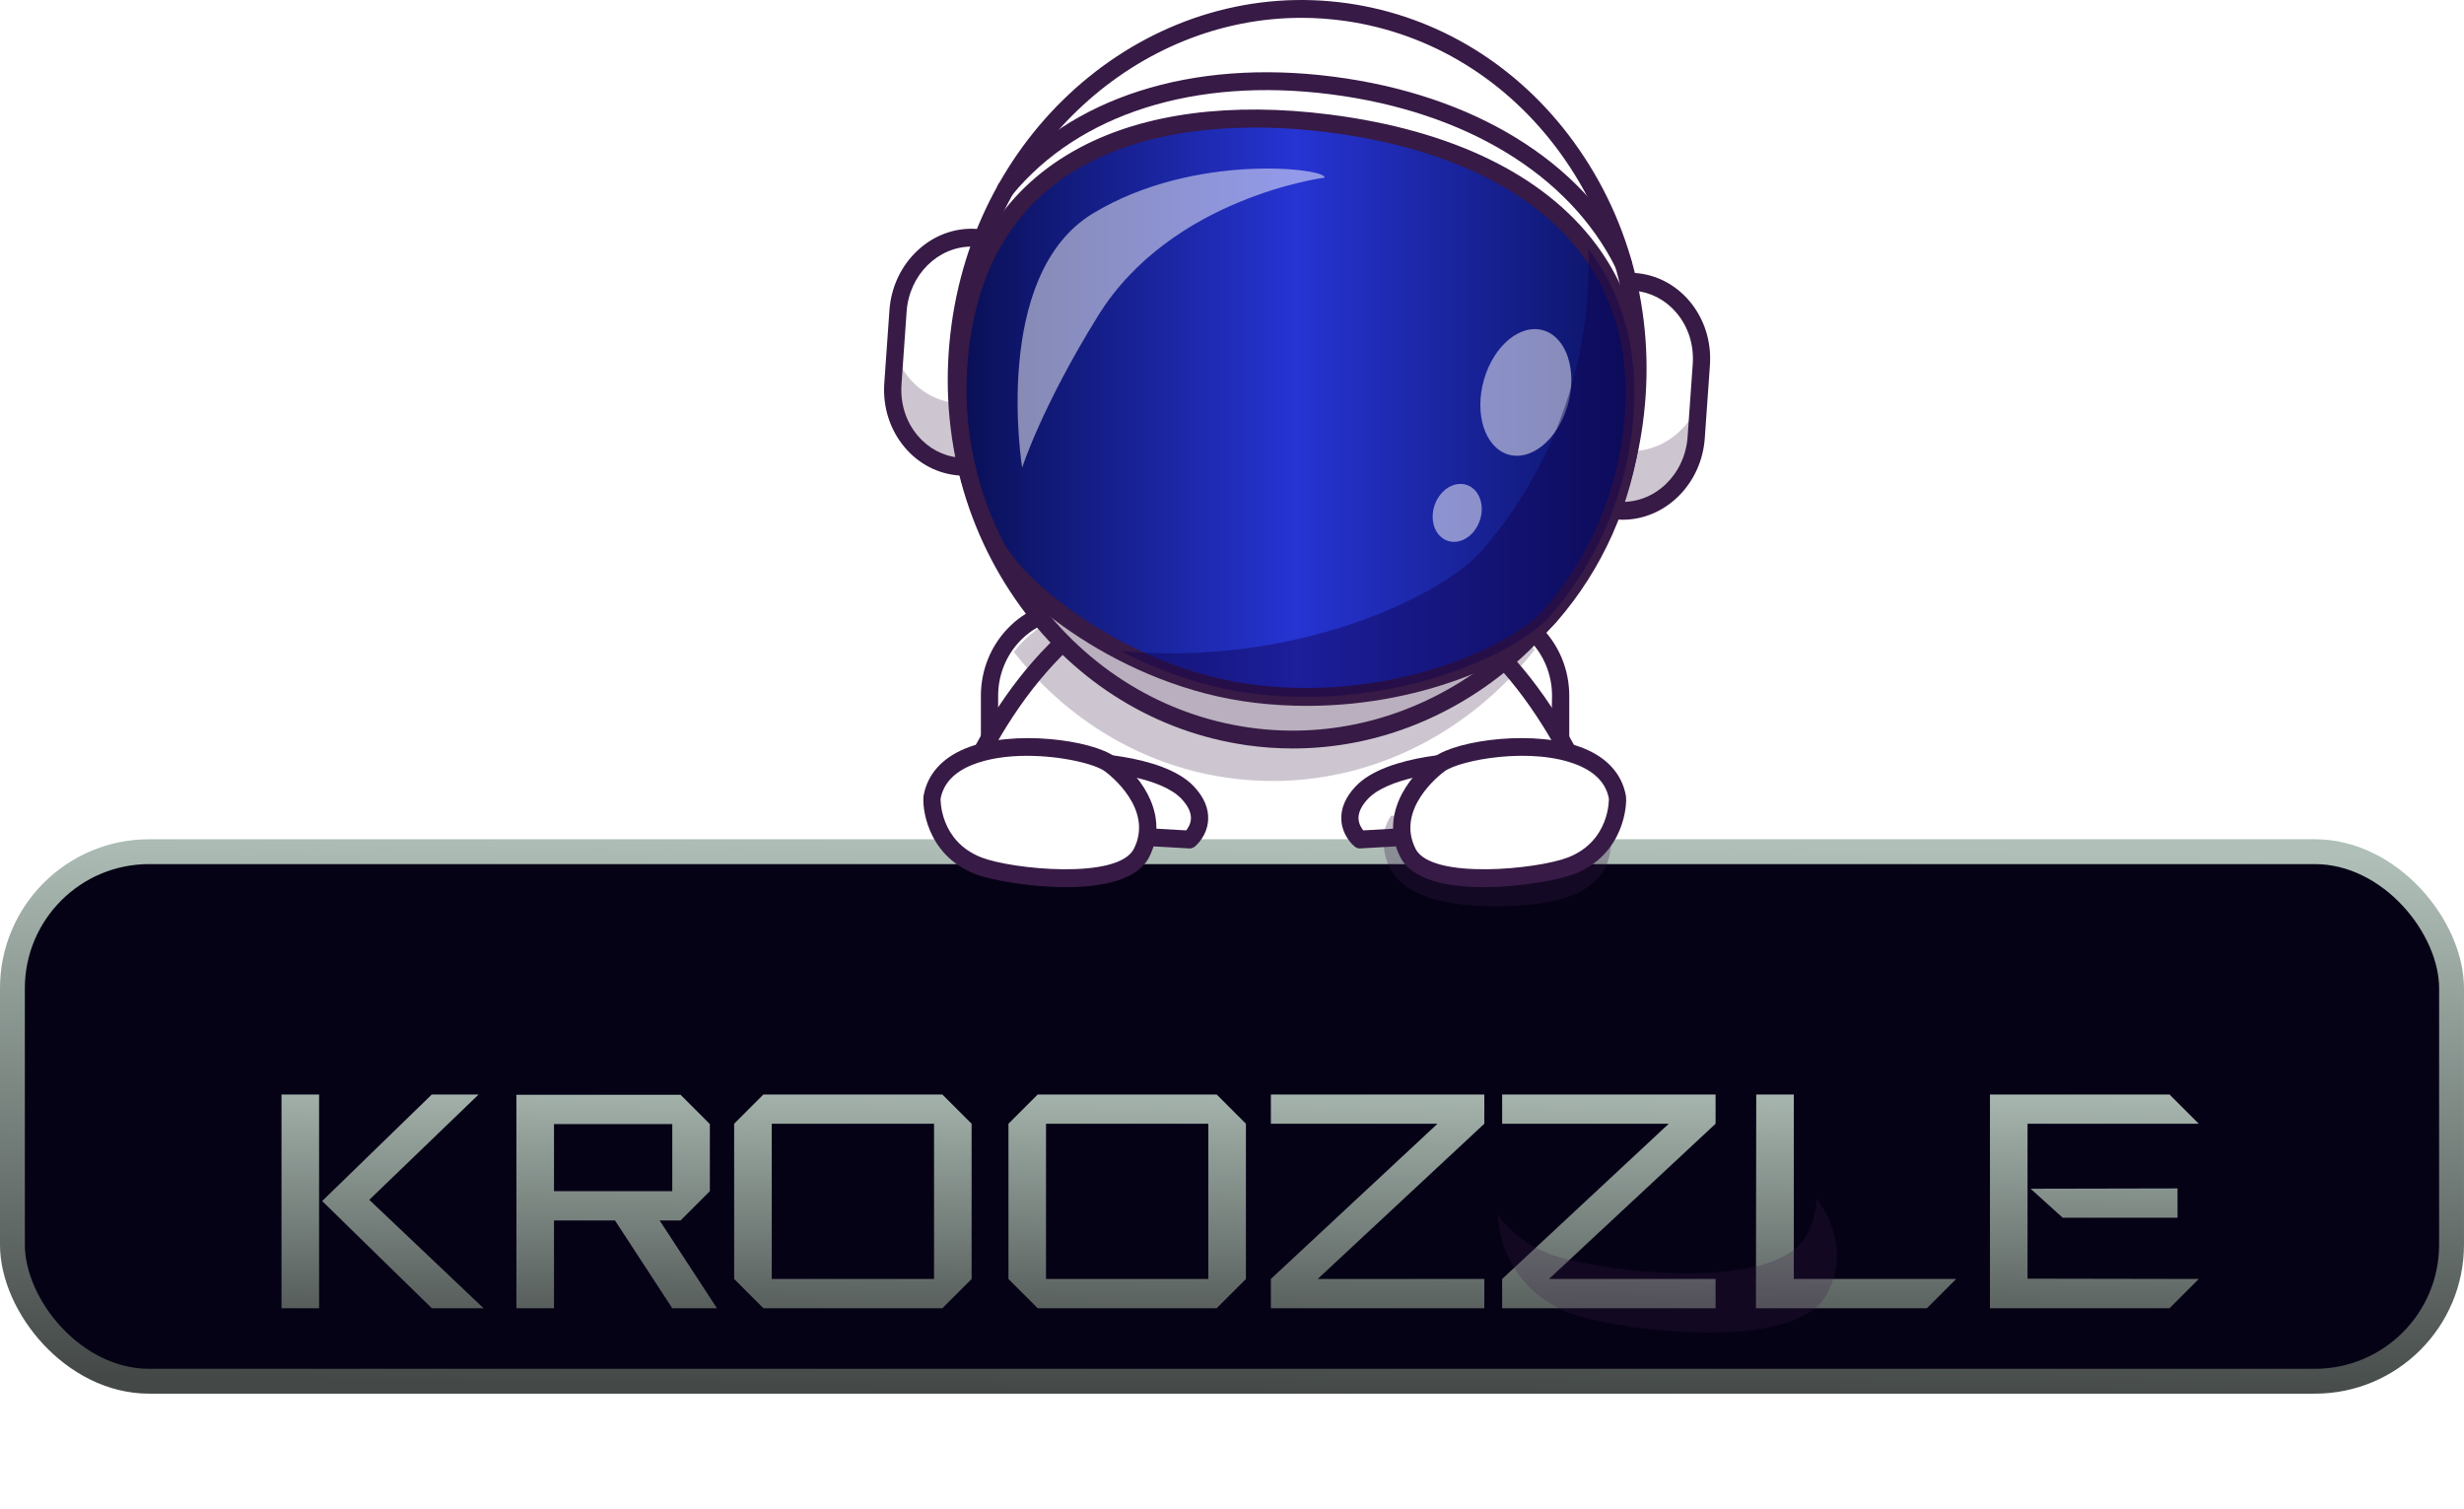<svg width="80" height="49" viewBox="0 0 80 49" fill="none" xmlns="http://www.w3.org/2000/svg">
<path d="M50.67 23.489L50.438 30.994H41.401H32.127V23.489C32.127 22.61 32.423 21.804 32.915 21.167C33.573 20.317 34.585 19.773 35.72 19.773H47.078C48.18 19.773 49.165 20.286 49.825 21.095C50.352 21.742 50.67 22.577 50.67 23.49L50.67 23.489Z" fill="white"/>
<path d="M50.95 31.8H31.847V22.591C31.847 20.877 33.195 19.483 34.851 19.483H47.946C49.602 19.483 50.95 20.877 50.95 22.591V31.8ZM32.407 30.959H41.3H50.235L50.391 22.591C50.391 21.197 49.294 20.062 47.946 20.062H34.851C33.503 20.062 32.407 21.197 32.407 22.591L32.407 30.959Z" fill="#371A45"/>
<path d="M52.522 28.736C52.522 28.736 50.423 18.133 41.392 18.133C32.361 18.133 30.263 28.736 30.263 28.736H52.522H52.522Z" fill="white"/>
<path d="M52.522 29.026C52.391 29.026 52.275 28.932 52.248 28.795C52.242 28.769 51.71 26.153 50.099 23.578C47.96 20.157 45.031 18.423 41.392 18.423C37.754 18.423 34.824 20.157 32.685 23.578C31.075 26.153 30.542 28.769 30.537 28.795C30.506 28.952 30.358 29.052 30.207 29.02C30.055 28.988 29.958 28.835 29.989 28.679C30.011 28.568 30.543 25.944 32.206 23.278C34.423 19.723 37.6 17.844 41.392 17.844C45.184 17.844 48.361 19.723 50.578 23.278C52.241 25.944 52.774 28.568 52.796 28.679C52.827 28.835 52.729 28.988 52.578 29.02C52.559 29.024 52.54 29.026 52.521 29.026H52.522Z" fill="#371A45"/>
<rect x="0.403" y="27.651" width="79.193" height="17.193" rx="4.437" fill="#060216"/>
<rect x="0.403" y="27.651" width="79.193" height="17.193" rx="4.437" stroke="url(#paint0_linear_483_5050)" stroke-width="0.807"/>
<g filter="url(#filter0_ddi_483_5050)">
<path d="M14.02 32.307H15.54L11.99 35.727L15.7 39.247H14.02L10.46 35.767L14.02 32.307ZM9.14 39.247V32.307H10.36V39.247H9.14ZM23.047 35.447L22.097 36.397H21.417L23.277 39.247H21.827L19.967 36.397H17.987V39.247H16.767V32.317H22.097L23.047 33.267V35.447ZM21.827 35.447V33.267H17.987V35.447H21.827ZM30.596 32.307L31.546 33.257V38.297L30.596 39.247H24.786L23.836 38.297V33.257L24.786 32.307H30.596ZM30.326 38.297V33.257H25.056V38.297H30.326ZM39.502 32.307L40.452 33.257V38.297L39.502 39.247H33.692L32.742 38.297V33.257L33.692 32.307H39.502ZM39.232 38.297V33.257H33.962V38.297H39.232ZM48.192 32.307V33.257L42.782 38.297H48.192V39.247H41.262V38.297L46.672 33.257H41.262V32.307H48.192ZM55.701 32.307V33.257L50.291 38.297H55.701V39.247H48.771V38.297L54.181 33.257H48.771V32.307H55.701ZM57.011 39.247L57.021 32.307H58.241V38.297H63.511L62.561 39.247H57.011ZM64.609 39.247V32.307H70.439L71.389 33.257H65.829V38.287L71.389 38.297L70.439 39.247H64.609ZM66.969 36.307L65.929 35.367L70.699 35.357V36.307H66.969Z" fill="url(#paint1_linear_483_5050)"/>
</g>
<g opacity="0.25">
<path d="M49.825 21.095C47.64 23.877 44.305 25.561 40.675 25.336C37.535 25.141 34.786 23.555 32.916 21.167C33.573 20.317 34.585 19.773 35.72 19.773H47.078C48.181 19.773 49.166 20.286 49.825 21.095Z" fill="#371A45"/>
</g>
<path d="M52.535 16.579C52.411 16.571 52.318 16.456 52.328 16.323L52.816 9.377C52.826 9.244 52.934 9.142 53.058 9.151C54.36 9.238 55.336 10.441 55.238 11.839L55.071 14.207C54.973 15.605 53.837 16.667 52.535 16.579L52.535 16.579Z" fill="white"/>
<path d="M52.684 16.637C52.634 16.637 52.583 16.635 52.532 16.631C52.46 16.627 52.394 16.593 52.346 16.536C52.296 16.476 52.272 16.399 52.277 16.32L52.766 9.373C52.778 9.212 52.91 9.089 53.061 9.099C53.688 9.141 54.264 9.438 54.682 9.934C55.123 10.457 55.338 11.135 55.288 11.842L55.121 14.211C55.025 15.58 53.947 16.636 52.684 16.637ZM53.044 9.203C52.952 9.203 52.874 9.28 52.867 9.381L52.378 16.327C52.374 16.379 52.39 16.429 52.422 16.467C52.452 16.503 52.494 16.524 52.538 16.527C53.811 16.612 54.925 15.57 55.021 14.204L55.187 11.835C55.235 11.155 55.029 10.505 54.606 10.003C54.206 9.527 53.655 9.243 53.055 9.203C53.051 9.203 53.048 9.202 53.044 9.202L53.044 9.203Z" fill="#371A45"/>
<g opacity="0.25">
<path d="M55.149 13.097L55.071 14.208C54.973 15.604 53.837 16.667 52.535 16.58C52.411 16.572 52.318 16.456 52.327 16.323L52.457 14.477C52.486 14.563 52.56 14.627 52.651 14.633L52.805 14.643C53.834 14.712 54.759 14.063 55.149 13.097H55.149Z" fill="#371A45"/>
</g>
<path d="M52.684 16.874C52.629 16.874 52.573 16.872 52.517 16.868C52.384 16.859 52.262 16.797 52.173 16.692C52.083 16.584 52.038 16.446 52.048 16.302L52.537 9.356C52.558 9.065 52.799 8.843 53.076 8.862C53.765 8.908 54.397 9.234 54.855 9.778C55.336 10.349 55.571 11.089 55.517 11.86L55.35 14.228C55.245 15.722 54.066 16.874 52.684 16.874V16.874ZM52.61 16.293C53.734 16.337 54.706 15.403 54.792 14.186L54.959 11.818C55.002 11.202 54.816 10.613 54.434 10.159C54.085 9.745 53.611 9.493 53.093 9.444L52.61 16.293ZM52.553 16.29C52.553 16.29 52.554 16.29 52.554 16.29C52.554 16.29 52.554 16.29 52.553 16.29Z" fill="#371A45"/>
<path d="M31.692 7.721C31.816 7.729 31.909 7.843 31.9 7.977L31.411 14.923C31.402 15.056 31.293 15.157 31.169 15.149C29.867 15.062 28.891 13.858 28.99 12.461L29.156 10.092C29.255 8.695 30.39 7.633 31.692 7.72L31.692 7.721Z" fill="white"/>
<path d="M31.183 15.202C31.178 15.202 31.172 15.202 31.166 15.201C30.539 15.159 29.964 14.863 29.546 14.366C29.105 13.843 28.89 13.165 28.94 12.458L29.106 10.089C29.206 8.666 30.367 7.58 31.695 7.669C31.767 7.674 31.833 7.708 31.881 7.765C31.931 7.824 31.956 7.901 31.95 7.981L31.461 14.927C31.45 15.082 31.328 15.202 31.184 15.202L31.183 15.202ZM31.543 7.768C30.332 7.768 29.299 8.782 29.206 10.097L29.04 12.465C28.992 13.145 29.199 13.796 29.621 14.298C30.021 14.773 30.573 15.057 31.172 15.098C31.267 15.104 31.353 15.024 31.361 14.92L31.85 7.973C31.853 7.921 31.838 7.871 31.805 7.833C31.775 7.797 31.734 7.776 31.689 7.773C31.64 7.769 31.592 7.768 31.544 7.768H31.543Z" fill="#371A45"/>
<g opacity="0.25">
<path d="M31.547 12.996L31.411 14.923C31.402 15.056 31.293 15.157 31.169 15.149C30.486 15.103 29.892 14.749 29.496 14.222C29.139 13.745 28.943 13.125 28.99 12.461L29.06 11.463C29.368 12.364 30.149 13.029 31.103 13.093L31.34 13.109C31.426 13.114 31.503 13.068 31.547 12.996Z" fill="#371A45"/>
</g>
<path d="M31.183 15.439C31.173 15.439 31.162 15.439 31.151 15.438C30.463 15.392 29.831 15.067 29.372 14.522C28.892 13.951 28.657 13.212 28.711 12.441L28.878 10.072C28.987 8.519 30.258 7.334 31.71 7.432C31.844 7.441 31.966 7.504 32.054 7.608C32.145 7.716 32.189 7.854 32.179 7.998L31.69 14.944C31.67 15.224 31.446 15.439 31.183 15.439V15.439ZM31.544 8.006C30.451 8.006 29.519 8.924 29.436 10.114L29.269 12.483C29.226 13.099 29.412 13.688 29.794 14.142C30.143 14.555 30.617 14.808 31.135 14.856L31.617 8.007C31.593 8.006 31.568 8.006 31.544 8.006H31.544ZM31.674 8.01C31.674 8.01 31.674 8.01 31.674 8.01C31.674 8.01 31.674 8.01 31.674 8.01Z" fill="#371A45"/>
<path d="M53.059 13.726C52.168 20.218 46.546 24.775 40.502 23.904C34.458 23.034 30.28 17.066 31.172 10.574C32.062 4.082 37.685 -0.475 43.729 0.395C49.773 1.266 53.95 7.234 53.059 13.726Z" fill="white"/>
<path d="M41.978 24.063C41.488 24.063 40.993 24.028 40.495 23.956C37.636 23.545 35.089 21.982 33.322 19.556C31.459 16.997 30.677 13.804 31.122 10.567C32.015 4.057 37.673 -0.53 43.736 0.344C46.595 0.756 49.142 2.318 50.908 4.744C52.772 7.304 53.553 10.496 53.109 13.734C52.289 19.709 47.454 24.063 41.978 24.063L41.978 24.063ZM42.252 0.342C36.825 0.342 32.034 4.658 31.221 10.582C30.78 13.791 31.555 16.957 33.403 19.494C35.153 21.897 37.676 23.445 40.509 23.853C46.516 24.718 52.123 20.172 53.009 13.719C53.45 10.509 52.675 7.344 50.828 4.807C49.078 2.403 46.554 0.855 43.722 0.447C43.228 0.376 42.737 0.341 42.252 0.341V0.342Z" fill="#371A45"/>
<g opacity="0.35">
<path d="M53.177 12.084C53.174 12.626 53.135 13.174 53.059 13.726C52.167 20.218 46.545 24.775 40.502 23.905C34.458 23.034 30.28 17.066 31.171 10.574C31.196 10.387 31.226 10.201 31.26 10.018C31.212 15.846 35.179 20.91 40.709 21.707C46.579 22.552 52.05 18.278 53.177 12.084V12.084Z" fill="#371A45"/>
</g>
<path d="M41.978 24.3C41.478 24.3 40.972 24.265 40.463 24.192C37.544 23.771 34.943 22.176 33.139 19.699C31.239 17.089 30.442 13.834 30.895 10.533C31.806 3.894 37.58 -0.782 43.767 0.109C46.687 0.529 49.288 2.125 51.091 4.601C52.992 7.211 53.789 10.467 53.336 13.767C52.5 19.86 47.567 24.3 41.978 24.3ZM42.252 0.579C36.938 0.579 32.245 4.81 31.448 10.615C31.017 13.762 31.776 16.864 33.586 19.351C35.299 21.703 37.769 23.219 40.54 23.618C46.422 24.465 51.914 20.009 52.782 13.685C53.214 10.538 52.455 7.436 50.644 4.95C48.931 2.597 46.461 1.081 43.69 0.682C43.207 0.613 42.727 0.579 42.252 0.579L42.252 0.579Z" fill="#371A45"/>
<path d="M52.982 14.023C52.699 16.328 51.739 18.378 50.33 19.997C49.274 21.21 45.316 23.065 40.777 22.53C36.568 22.035 33.039 19.14 32.309 17.699C31.335 15.777 30.901 13.549 31.185 11.244C31.935 5.145 37.125 3.239 43.144 4.007C49.164 4.774 53.732 7.925 52.982 14.023V14.023Z" fill="url(#paint2_linear_483_5050)"/>
<path d="M42.434 22.917C41.886 22.917 41.322 22.886 40.745 22.818C36.384 22.304 32.827 19.345 32.061 17.833C31.025 15.788 30.626 13.496 30.907 11.207C31.274 8.224 32.671 6.066 35.06 4.793C37.148 3.679 39.956 3.308 43.178 3.719C47.139 4.224 50.121 5.674 51.804 7.914C53.065 9.592 53.555 11.66 53.26 14.059C52.978 16.349 52.037 18.468 50.538 20.19C49.622 21.243 46.459 22.917 42.434 22.917H42.434ZM40.751 4.141C37.16 4.141 32.202 5.263 31.462 11.28C31.196 13.451 31.574 15.624 32.557 17.564C33.254 18.94 36.702 21.759 40.809 22.242C45.36 22.778 49.179 20.886 50.122 19.803C51.545 18.169 52.438 16.158 52.705 13.986C52.98 11.745 52.529 9.822 51.362 8.269C49.773 6.154 46.919 4.779 43.11 4.294C42.469 4.212 41.653 4.141 40.751 4.141Z" fill="#371A45"/>
<g opacity="0.5">
<path d="M50.899 13.161C51.219 12.049 50.871 10.96 50.121 10.729C49.371 10.497 48.503 11.21 48.182 12.322C47.861 13.433 48.21 14.522 48.96 14.754C49.71 14.985 50.578 14.272 50.899 13.161Z" fill="white"/>
</g>
<g opacity="0.5">
<path d="M46.617 16.302C46.402 16.785 46.538 17.332 46.922 17.525C47.305 17.718 47.791 17.483 48.006 17.001C48.222 16.519 48.086 15.971 47.702 15.778C47.318 15.586 46.833 15.82 46.617 16.302Z" fill="white"/>
</g>
<g opacity="0.7">
<path d="M51.562 8.064C52.727 9.599 53.283 11.574 52.983 14.023C52.699 16.328 51.739 18.379 50.331 19.997C49.274 21.21 45.316 23.065 40.777 22.531C39.174 22.343 37.67 21.806 36.382 21.133C41.976 21.662 46.8 19.381 48.11 17.877C49.898 15.823 51.116 13.22 51.475 10.295C51.572 9.514 51.598 8.77 51.562 8.063V8.064Z" fill="#0F004D" fill-opacity="0.6"/>
</g>
<path d="M52.703 8.845C52.626 8.845 52.549 8.812 52.493 8.748L52.466 8.718L52.453 8.687C50.947 5.669 47.575 3.619 43.2 3.061C38.8 2.5 35.031 3.693 32.86 6.334L32.838 6.359C32.725 6.468 32.548 6.463 32.442 6.347C32.34 6.236 32.341 6.063 32.44 5.952C34.736 3.164 38.682 1.901 43.268 2.486C47.822 3.067 51.347 5.224 52.943 8.406C53.011 8.523 52.991 8.678 52.889 8.772C52.835 8.821 52.769 8.845 52.703 8.845L52.703 8.845Z" fill="#371A45"/>
<g opacity="0.5">
<path d="M33.187 15.184C33.187 15.184 32.167 8.944 35.482 6.931C38.796 4.919 43.139 5.482 43 5.768C43 5.768 38.037 6.405 35.654 10.248C33.816 13.211 33.187 15.184 33.187 15.184Z" fill="white"/>
</g>
<path d="M38.622 27.256C38.622 27.256 39.39 26.62 38.566 25.738C37.612 24.718 34.831 24.718 34.831 24.718V27.039L38.622 27.256Z" fill="white"/>
<path d="M38.622 27.546C38.617 27.546 38.611 27.546 38.606 27.545L34.815 27.328C34.667 27.32 34.551 27.193 34.551 27.039V24.718C34.551 24.558 34.676 24.429 34.831 24.429C34.949 24.429 37.742 24.441 38.767 25.537C39.094 25.887 39.248 26.253 39.225 26.627C39.193 27.14 38.837 27.449 38.797 27.482C38.747 27.523 38.685 27.546 38.622 27.546L38.622 27.546ZM35.111 26.765L38.512 26.96C38.574 26.883 38.658 26.751 38.666 26.584C38.677 26.382 38.575 26.166 38.364 25.94C37.727 25.258 36 25.051 35.111 25.014V26.765Z" fill="#371A45"/>
<path d="M44.153 27.256C44.153 27.256 43.385 26.62 44.209 25.738C45.163 24.718 47.944 24.718 47.944 24.718V27.039L44.153 27.256Z" fill="white"/>
<path d="M44.153 27.546C44.09 27.546 44.028 27.523 43.979 27.482C43.938 27.449 43.582 27.14 43.55 26.627C43.527 26.253 43.681 25.887 44.008 25.537C45.033 24.441 47.826 24.429 47.944 24.429C48.099 24.429 48.224 24.558 48.224 24.718V27.039C48.224 27.193 48.108 27.32 47.96 27.328L44.169 27.545C44.164 27.546 44.159 27.546 44.154 27.546L44.153 27.546ZM47.664 25.014C46.775 25.051 45.048 25.258 44.41 25.94C44.2 26.165 44.098 26.382 44.108 26.584C44.117 26.75 44.201 26.883 44.263 26.96L47.664 26.765V25.014Z" fill="#371A45"/>
<g opacity="0.3">
<path d="M52.313 27.256C52.313 28.453 51.541 29.423 48.617 29.423C45.692 29.423 44.92 28.453 44.92 27.256C44.92 26.985 45.004 26.727 45.159 26.488C47.838 26.369 49.886 26.131 51.439 25.857C51.984 26.233 52.313 26.723 52.313 27.256L52.313 27.256Z" fill="#371A45"/>
</g>
<path d="M46.732 24.81C46.35 25.095 45.002 26.282 45.711 27.69C46.357 28.973 50.088 28.467 51.005 28.11C52.513 27.524 52.539 26.028 52.512 25.88C52.096 23.628 47.586 24.174 46.732 24.81Z" fill="white"/>
<path d="M48.17 28.803C46.992 28.803 45.841 28.573 45.463 27.824C44.807 26.521 45.649 25.26 46.569 24.575C47.311 24.022 49.894 23.666 51.438 24.303C52.194 24.614 52.66 25.141 52.787 25.825C52.837 26.101 52.744 27.744 51.104 28.381C50.666 28.551 49.403 28.803 48.17 28.803ZM46.896 25.045C46.732 25.167 45.313 26.274 45.959 27.556C46.471 28.571 49.923 28.222 50.907 27.839C52.275 27.307 52.237 25.939 52.236 25.926C52.147 25.446 51.809 25.079 51.231 24.841C49.749 24.229 47.395 24.673 46.896 25.045H46.896Z" fill="#371A45"/>
<path d="M36.043 24.81C36.425 25.095 37.773 26.282 37.064 27.69C36.418 28.973 32.687 28.467 31.769 28.11C30.262 27.524 30.236 26.028 30.263 25.88C30.679 23.628 35.189 24.174 36.043 24.81Z" fill="white"/>
<path d="M34.605 28.803C33.371 28.803 32.108 28.552 31.671 28.381C30.031 27.744 29.937 26.101 29.988 25.825C30.115 25.141 30.581 24.615 31.337 24.303C32.88 23.667 35.463 24.023 36.206 24.575C37.126 25.26 37.967 26.522 37.312 27.824C36.934 28.573 35.783 28.803 34.605 28.803ZM33.347 24.539C32.718 24.539 32.075 24.622 31.544 24.841C30.966 25.079 30.628 25.447 30.538 25.934C30.538 25.94 30.5 27.308 31.867 27.839C32.852 28.222 36.304 28.572 36.815 27.556C37.461 26.274 36.043 25.167 35.879 25.045C35.559 24.807 34.475 24.539 33.347 24.539H33.347Z" fill="#371A45"/>
<g opacity="0.25">
<path d="M48.639 39.448C48.653 40.057 48.954 41.872 51.009 42.644C52.45 43.185 58.306 43.953 59.32 42.006C59.946 40.807 59.552 39.712 58.98 38.907C58.971 39.284 58.876 39.681 58.663 40.089C57.648 42.034 51.793 41.267 50.352 40.726C49.532 40.418 48.992 39.944 48.639 39.447V39.448Z" fill="#371A45"/>
</g>
<defs>
<filter id="filter0_ddi_483_5050" x="1.476" y="25.853" width="77.578" height="22.269" filterUnits="userSpaceOnUse" color-interpolation-filters="sRGB">
<feFlood flood-opacity="0" result="BackgroundImageFix"/>
<feColorMatrix in="SourceAlpha" type="matrix" values="0 0 0 0 0 0 0 0 0 0 0 0 0 0 0 0 0 0 127 0" result="hardAlpha"/>
<feOffset dy="2.017"/>
<feGaussianBlur stdDeviation="0.807"/>
<feComposite in2="hardAlpha" operator="out"/>
<feColorMatrix type="matrix" values="0 0 0 0 0 0 0 0 0 0 0 0 0 0 0 0 0 0 0.9 0"/>
<feBlend mode="normal" in2="BackgroundImageFix" result="effect1_dropShadow_483_5050"/>
<feColorMatrix in="SourceAlpha" type="matrix" values="0 0 0 0 0 0 0 0 0 0 0 0 0 0 0 0 0 0 127 0" result="hardAlpha"/>
<feOffset dy="1.21"/>
<feGaussianBlur stdDeviation="3.832"/>
<feComposite in2="hardAlpha" operator="out"/>
<feColorMatrix type="matrix" values="0 0 0 0 0.708 0 0 0 0 0.708 0 0 0 0 0.708 0 0 0 0.6 0"/>
<feBlend mode="lighten" in2="effect1_dropShadow_483_5050" result="effect2_dropShadow_483_5050"/>
<feBlend mode="normal" in="SourceGraphic" in2="effect2_dropShadow_483_5050" result="shape"/>
<feColorMatrix in="SourceAlpha" type="matrix" values="0 0 0 0 0 0 0 0 0 0 0 0 0 0 0 0 0 0 127 0" result="hardAlpha"/>
<feMorphology radius="2.017" operator="erode" in="SourceAlpha" result="effect3_innerShadow_483_5050"/>
<feOffset/>
<feGaussianBlur stdDeviation="1.412"/>
<feComposite in2="hardAlpha" operator="arithmetic" k2="-1" k3="1"/>
<feColorMatrix type="matrix" values="0 0 0 0 0.658 0 0 0 0 0.658 0 0 0 0 0.658 0 0 0 1 0"/>
<feBlend mode="normal" in2="shape" result="effect3_innerShadow_483_5050"/>
</filter>
<linearGradient id="paint0_linear_483_5050" x1="40" y1="27.247" x2="39.739" y2="45.248" gradientUnits="userSpaceOnUse">
<stop stop-color="#B0C0B8"/>
<stop offset="1" stop-color="#444948"/>
</linearGradient>
<linearGradient id="paint1_linear_483_5050" x1="40" y1="31.247" x2="39.899" y2="41.248" gradientUnits="userSpaceOnUse">
<stop stop-color="#B0C0B8"/>
<stop offset="1" stop-color="#444948"/>
</linearGradient>
<linearGradient id="paint2_linear_483_5050" x1="31.099" y1="13.235" x2="53.063" y2="13.235" gradientUnits="userSpaceOnUse">
<stop stop-color="#090F54"/>
<stop offset="0.5" stop-color="#2634D3"/>
<stop offset="1" stop-color="#0B1260"/>
</linearGradient>
</defs>
</svg>
